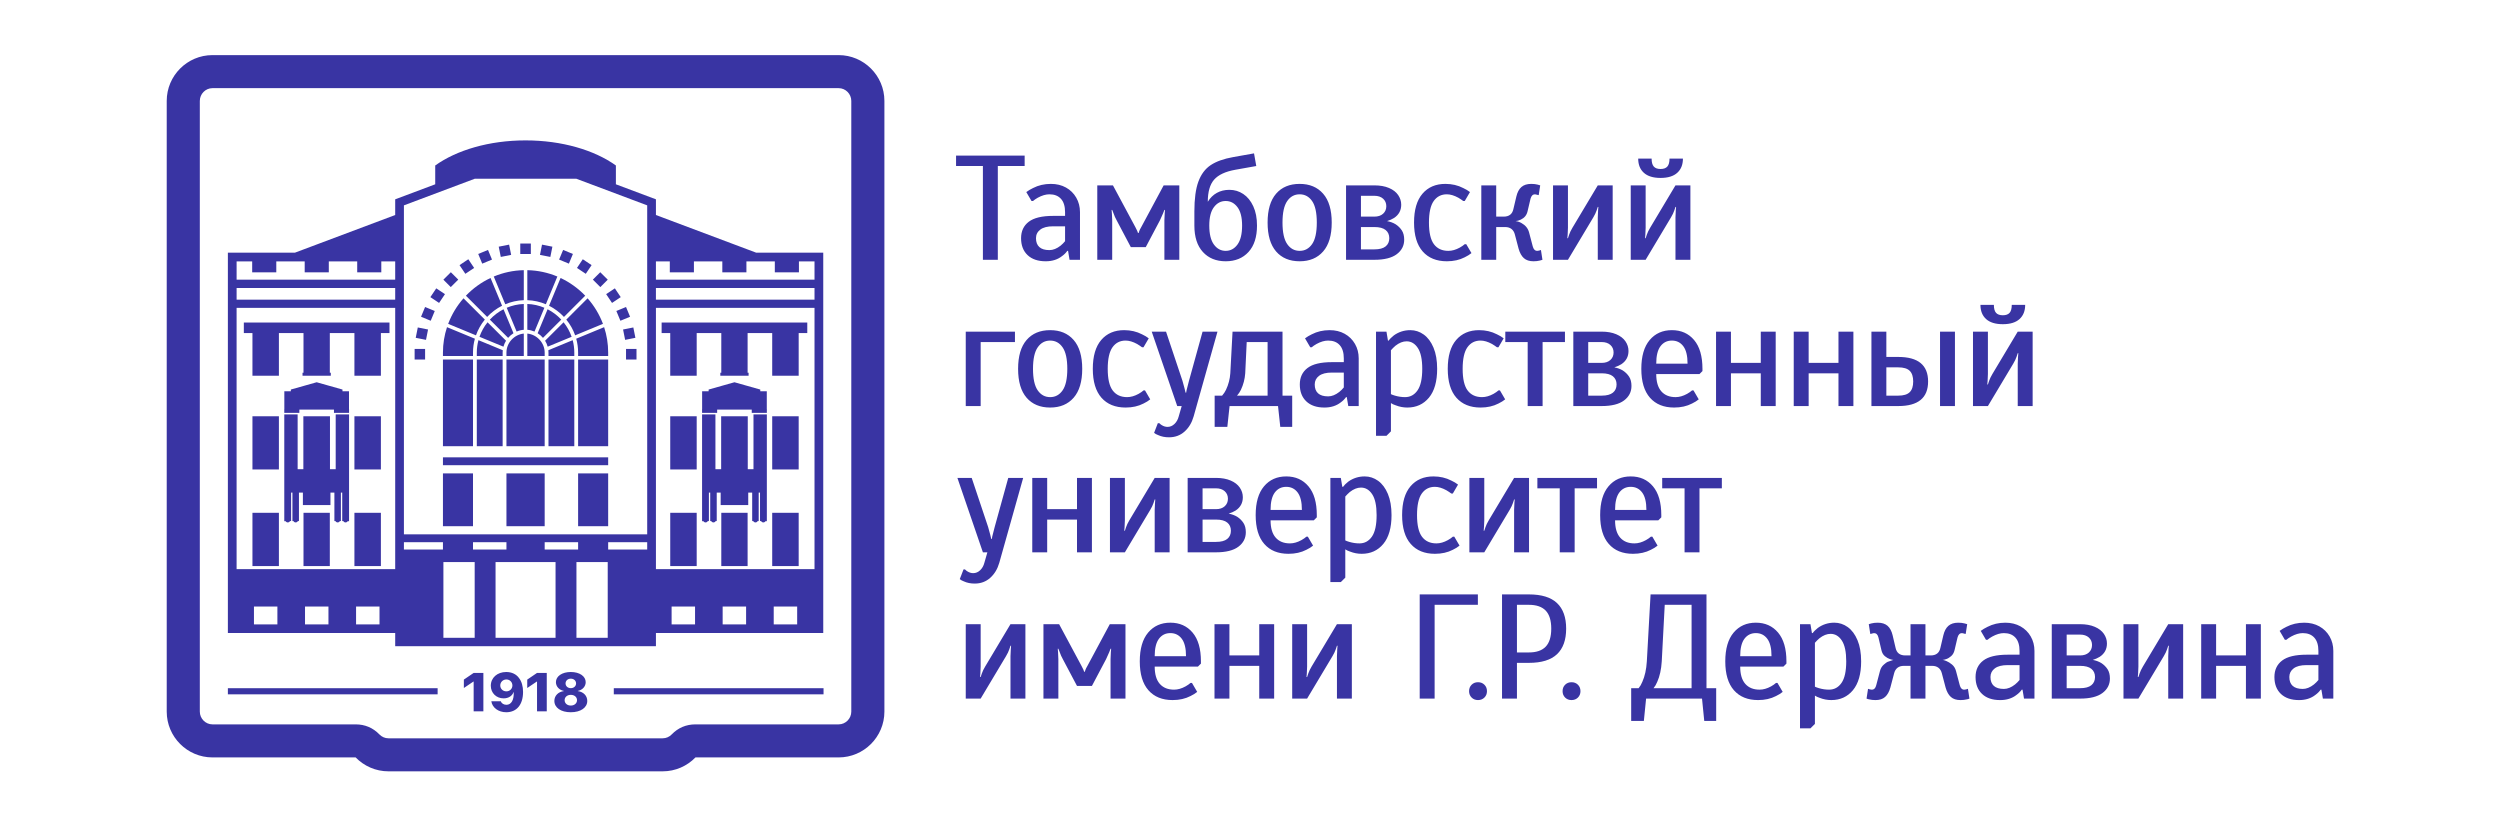 <svg width="180" height="60" viewBox="0 0 180 60" fill="none" xmlns="http://www.w3.org/2000/svg">
<path fill-rule="evenodd" clip-rule="evenodd" d="M63.677 35.581V37.627V51.237C63.677 53.053 62.197 54.534 60.383 54.534H50.074C49.474 55.152 48.637 55.536 47.712 55.536H27.968C27.044 55.536 26.206 55.152 25.607 54.534H15.297C13.483 54.534 12.004 53.053 12.004 51.237V37.627V35.581V22.921V8.958V7.265C12.004 5.449 13.483 3.968 15.297 3.968C30.336 3.968 45.252 3.968 60.383 3.968C62.197 3.968 63.677 5.449 63.677 7.265V8.958V22.921V35.581ZM61.293 51.237V7.265C61.293 6.767 60.886 6.347 60.383 6.347C45.355 6.347 30.326 6.347 15.297 6.347C14.795 6.347 14.387 6.766 14.387 7.265V51.237C14.387 51.735 14.795 52.155 15.297 52.155H25.607C26.277 52.155 26.853 52.399 27.319 52.88C27.492 53.057 27.72 53.158 27.968 53.158H47.712C47.961 53.158 48.189 53.057 48.361 52.88C48.827 52.399 49.404 52.155 50.074 52.155H60.383C60.886 52.155 61.293 51.735 61.293 51.237ZM31.336 13.269V11.915C32.874 10.812 35.216 10.108 37.84 10.108C40.464 10.108 42.806 10.812 44.344 11.915V13.269L47.227 14.351V15.481L54.441 18.191H59.274V38.846V44.91V45.578H55.002H47.227V46.528H37.84H28.454V45.578H20.679H16.407V44.91V38.846V18.191H21.239L28.454 15.481V14.351L31.336 13.269ZM37.84 12.87H34.182L29.082 14.786V18.188L29.083 18.192V20.11V20.764V22.168H29.082V38.474H32.478H35.318H35.737H37.84H39.944H40.362H43.203H46.598V22.168H46.597V20.764V20.11V18.192L46.598 18.188V14.786L41.498 12.87H37.84ZM37.84 40.468H35.68V41.494V42.08V44.991V45.274V45.924H37.84H40V45.274V44.991V42.08V41.494V40.468H37.84ZM39.217 34.085H37.84H36.464V35.901V37.884H37.84H39.217V35.901V34.085ZM43.788 34.085H41.624V35.901V37.884H43.788V35.901V34.085ZM46.598 39.567H43.788V39.38V39.04H46.598V39.567ZM41.624 39.567H40.36H39.941H39.217V39.38V39.04H39.944H40.362H41.624V39.38V39.567ZM58.645 40.977H47.227V22.168H58.645V40.977ZM52.881 23.22H53.792H53.828H55.599H55.631H57.399H57.505H58.124V23.983H57.505V24.146V24.315V24.505V24.663V25.671V25.896V26.168V26.424V26.607V26.837V27.054H55.599V26.896V26.837V26.424V26.168V25.896V25.671V24.663V24.505V24.341V24.315V24.146V23.983H53.828V24.146V24.315V24.505V24.663V25.671V25.896V26.168V26.424V26.837H53.899V27.054H52.881V23.22ZM52.881 23.22H51.97H51.933H50.162H50.131H48.362H48.257H47.637V23.983H48.257V24.146V24.315V24.505V24.663V25.671V25.896V26.168V26.424V26.607V26.837V27.054H50.162V26.896V26.837V26.424V26.168V25.896V25.671V24.663V24.505V24.341V24.315V24.146V23.983H51.933V24.146V24.315V24.505V24.663V25.671V25.896V26.168V26.424V26.837H51.863V27.054H52.881V23.22ZM50.647 37.526H50.549V36.291V36.144V35.465V34.077V33.78V29.838H51.511V32.738V33.78V33.78H51.923V33.598V33.587V33.173V32.917V32.738V32.646V32.42V31.413V31.255V31.065V30.895V29.969H52.881V36.367H51.888V35.682V35.465H51.605V35.682V36.144V36.291V36.42V37.519H51.528C51.498 37.576 51.438 37.615 51.369 37.615C51.3 37.615 51.239 37.576 51.209 37.519H51.136V37.074V36.42V35.709V35.465H51.041V35.709V36.42V37.074V37.519H50.961C50.931 37.576 50.871 37.615 50.802 37.615C50.736 37.615 50.678 37.579 50.647 37.526ZM50.162 29.969H48.257V30.895V31.065V31.255V31.413V32.42V32.646V32.917V33.173V33.587V33.803H50.162V33.587V33.173V32.917V32.646V32.42V31.413V31.255V31.065V30.895V29.969ZM52.881 27.522L51.964 27.781L51.021 28.047V28.172H50.553V29.454H50.549V29.725H51.635V29.491H52.881V27.522ZM52.881 36.921H51.933V37.847V38.017V38.206V38.365V38.462V39.372V39.598V39.869V40.125V40.539V40.755H52.881V36.921ZM50.162 36.921H48.257V37.026V37.847V38.017V38.206V38.365V39.372V39.598V39.869V40.125V40.539V40.755H50.162V40.539V40.125V39.869V39.598V39.372V38.462V38.365V38.206V38.017V37.847V36.921ZM55.115 37.526H55.213V36.291V36.144V35.465V34.077V33.78V29.838H54.251V32.738V33.78V33.78H53.839V33.598V33.587V33.173V32.917V32.738V32.646V32.42V31.413V31.255V31.065V30.895V29.969H52.881V36.367H53.873V35.682V35.465H54.157V35.682V36.144V36.291V36.42V37.519H54.234C54.264 37.576 54.324 37.615 54.393 37.615C54.462 37.615 54.522 37.576 54.552 37.519H54.626V37.074V36.42V35.709V35.465H54.721V35.709V36.42V37.074V37.519H54.8C54.83 37.576 54.891 37.615 54.959 37.615C55.026 37.615 55.084 37.579 55.115 37.526ZM55.599 29.969H57.505V30.895V31.065V31.255V31.413V32.42V32.646V32.917V33.173V33.587V33.803H55.599V33.587V33.173V32.917V32.646V32.42V31.413V31.255V31.065V30.895V29.969ZM52.881 27.522L53.797 27.781L54.74 28.047V28.172H55.209V29.454H55.213V29.725H54.126V29.491H52.881V27.522ZM52.881 36.921H53.828V37.847V38.017V38.206V38.365V38.462V39.372V39.598V39.869V40.125V40.539V40.755H52.881V36.921ZM55.599 36.921H57.505V37.026V37.847V38.017V38.206V38.365V39.372V39.598V39.869V40.125V40.539V40.755H55.599V40.539V40.125V39.869V39.598V39.372V38.462V38.365V38.206V38.017V37.847V36.921ZM57.523 18.819H58.645V19.069V19.887V20.137H47.226V19.887V19.069V18.819H48.226V19.069V19.61H49.962V19.069V18.819H52.007V19.069V19.61H53.742V19.069V18.819H55.787V19.069V19.61H57.523V19.069V18.819ZM58.645 20.737V21.07V21.578H47.226V21.07V20.737H58.645ZM52.814 43.67H52.454H52.031V43.788V44.014V44.285V44.541V44.955H52.454H52.814H53.719V44.541V44.285V44.014V43.788V43.67H52.814ZM48.776 43.67H48.356V43.788V44.014V44.285V44.541V44.955H48.776H49.138H50.043V44.541V44.285V44.014V43.788V43.67H49.138H48.776ZM56.223 43.67H55.708V43.788V44.014V44.285V44.541V44.955H56.223H56.49H57.396V44.541V44.285V44.014V43.788V43.67H56.49H56.223ZM43.756 40.468V41.42V42.08V44.976V45.263V45.924H41.504V45.263V44.976V42.08V41.42V40.468H43.756ZM37.84 32.125H39.217V31.308V30.299V25.884H37.84H36.464V30.299V31.308V32.125H37.84ZM37.967 24.018V25.631H39.217V25.386C39.217 24.683 38.657 24.084 37.967 24.018ZM40.578 23.205L39.246 24.533L39.245 24.53C39.327 24.663 39.392 24.808 39.434 24.961L41.158 24.249C41.025 23.867 40.827 23.515 40.578 23.205ZM40.773 23.01C41.047 23.346 41.265 23.729 41.411 24.144L43.413 23.317C43.157 22.637 42.78 22.015 42.307 21.478L40.773 23.01ZM39.427 22.266L38.71 23.992C38.855 24.084 38.985 24.196 39.095 24.326L40.411 23.012C40.13 22.71 39.797 22.456 39.427 22.266ZM38.485 23.873L39.196 22.159C38.815 21.997 38.401 21.901 37.967 21.886V23.744C38.149 23.758 38.323 23.803 38.485 23.873ZM39.532 22.013C39.936 22.217 40.299 22.491 40.605 22.819L42.136 21.291C41.631 20.764 41.03 20.329 40.362 20.014L39.532 22.013ZM41.624 25.631H43.788V25.386C43.788 24.748 43.686 24.133 43.497 23.556L41.488 24.387C41.577 24.705 41.624 25.041 41.624 25.386V25.631ZM40.855 25.631H41.35V25.386C41.35 25.078 41.309 24.778 41.233 24.492L39.482 25.216C39.481 25.209 39.48 25.202 39.48 25.195C39.487 25.258 39.491 25.322 39.491 25.386V25.631H40.855ZM45.828 25.886V25.125H45.074L45.074 25.886H45.828ZM45.748 24.323L45.6 23.577L44.861 23.724L45.009 24.47L45.748 24.323ZM45.365 22.806L45.074 22.104L44.377 22.391L44.669 23.094L45.365 22.806ZM44.693 21.393L44.27 20.761L43.643 21.178L44.066 21.811L44.693 21.393ZM43.758 20.137L43.219 19.6L42.686 20.132L43.224 20.67L43.758 20.137ZM42.595 19.089L41.961 18.666L41.542 19.292L42.176 19.714L42.595 19.089ZM41.249 18.286L40.545 17.995L40.256 18.69L40.96 18.982L41.249 18.286ZM39.772 17.761L39.025 17.613L38.878 18.351L39.625 18.499L39.772 17.761ZM37.967 19.452V21.612C38.438 21.628 38.888 21.731 39.301 21.906L40.13 19.91C39.461 19.63 38.731 19.468 37.967 19.452ZM41.624 32.125H43.788V31.308V30.299V25.884H41.624V30.299V31.308V32.125ZM39.491 32.125H41.35V31.308V30.299V25.884H40.855H39.491V30.299V31.308V32.125ZM37.84 18.287H38.221V17.534H37.84H37.459V18.287H37.84ZM37.84 33.493H39.217H39.491H41.35H43.788V32.927H41.35H39.491H39.217H37.84H36.464H36.19H34.33H31.892V33.493H34.33H36.19H36.464H37.84ZM31.892 34.085H34.056V35.901V37.884H31.892V35.901V34.085ZM29.082 39.567H31.892V39.38V39.04H29.082V39.567ZM34.056 39.567H35.321H35.739H36.464V39.38V39.04H35.737H35.318H34.056V39.38V39.567ZM17.035 40.977H28.454V22.168H17.035V40.977ZM22.8 23.22H21.889H21.852H20.081H20.05H18.281H18.176H17.556V23.983H18.176V24.146V24.315V24.505V24.663V25.671V25.896V26.168V26.424V26.607V26.837V27.054H20.081V26.896V26.837V26.424V26.168V25.896V25.671V24.663V24.505V24.341V24.315V24.146V23.983H21.852V24.146V24.315V24.505V24.663V25.671V25.896V26.168V26.424V26.837H21.782V27.054H22.8V23.22ZM22.8 23.22H23.711H23.747H25.518H25.55H27.318H27.424H28.043V23.983H27.424V24.146V24.315V24.505V24.663V25.671V25.896V26.168V26.424V26.607V26.837V27.054H25.518V26.896V26.837V26.424V26.168V25.896V25.671V24.663V24.505V24.341V24.315V24.146V23.983H23.747V24.146V24.315V24.505V24.663V25.671V25.896V26.168V26.424V26.837H23.818V27.054H22.8V23.22ZM25.034 37.526H25.132V36.291V36.144V35.465V34.077V33.78V29.838H24.17V32.738V33.78V33.78H23.758V33.598V33.587V33.173V32.917V32.738V32.646V32.42V31.413V31.255V31.065V30.895V29.969H22.8V36.367H23.792V35.682V35.465H24.076V35.682V36.144V36.291V36.42V37.519H24.153C24.183 37.576 24.243 37.615 24.312 37.615C24.381 37.615 24.441 37.576 24.471 37.519H24.545V37.074V36.42V35.709V35.465H24.64V35.709H24.64V36.42V37.074V37.519H24.719C24.75 37.576 24.81 37.615 24.879 37.615C24.945 37.615 25.003 37.579 25.034 37.526ZM25.518 29.969H27.424V30.895V31.065V31.255V31.413V32.42V32.646V32.917V33.173V33.587V33.803H25.518V33.587V33.173V32.917V32.646V32.42V31.413V31.255V31.065V30.895V29.969ZM22.8 27.522L23.716 27.781L24.659 28.047V28.172H25.128V29.454H25.132V29.725H24.045V29.491H22.8V27.522ZM22.8 36.921H23.747V37.847V38.017V38.206V38.365V38.462V39.372V39.598V39.869V40.125V40.539V40.755H22.8V36.921ZM25.518 36.921H27.424V37.026V37.847V38.017V38.206V38.365V39.372V39.598V39.869V40.125V40.539V40.755H25.518V40.539V40.125V39.869V39.598V39.372V38.462V38.365V38.206V38.017V37.847V36.921ZM20.566 37.526H20.468V36.291V36.144V35.465V34.077V33.78V29.838H21.43V32.738V33.78V33.78H21.842V33.598V33.587V33.173V32.917V32.738V32.646V32.42V31.413V31.255V31.065V30.895V29.969H22.8V36.367H21.808V35.682V35.465H21.524V35.682V36.144V36.291V36.42V37.519H21.447C21.417 37.576 21.357 37.615 21.288 37.615C21.219 37.615 21.159 37.576 21.129 37.519H21.055V37.074V36.42V35.709V35.465H20.96V35.709V36.42V37.074V37.519H20.88C20.85 37.576 20.79 37.615 20.721 37.615C20.655 37.615 20.597 37.579 20.566 37.526ZM20.081 29.969H18.176V30.895V31.065V31.255V31.413V32.42V32.646V32.917V33.173V33.587V33.803H20.081V33.587V33.173V32.917V32.646V32.42V31.413V31.255V31.065V30.895V29.969ZM22.8 27.522L21.883 27.781L20.94 28.047V28.172H20.472V29.454H20.468V29.725H21.554V29.491H22.8V27.522ZM22.8 36.921H21.852V37.847V38.017V38.206V38.365V38.462V39.372V39.598V39.869V40.125V40.539V40.755H22.8V36.921ZM20.081 36.921H18.176V37.026V37.847V38.017V38.206V38.365V39.372V39.598V39.869V40.125V40.539V40.755H20.081V40.539V40.125V39.869V39.598V39.372V38.462V38.365V38.206V38.017V37.847V36.921ZM18.157 18.819H17.036V19.069V19.887V20.137H28.454V19.887V19.069V18.819H27.454V19.069V19.61H25.719V19.069V18.819H23.674V19.069V19.61H21.938V19.069V18.819H19.893V19.069V19.61H18.157V19.069V18.819ZM17.036 20.737V21.07V21.578H28.454V21.07V20.737H17.036ZM22.866 43.67H23.227H23.649V43.788V44.014V44.285V44.541V44.955H23.227H22.866H21.961V44.541V44.285V44.014V43.788V43.67H22.866ZM26.904 43.67H27.325V43.788V44.014V44.285V44.541V44.955H26.904H26.543H25.637V44.541V44.285V44.014V43.788V43.67H26.543H26.904ZM19.457 43.67H19.972V43.788V44.014V44.285V44.541V44.955H19.457H19.19H18.285V44.541V44.285V44.014V43.788V43.67H19.19H19.457ZM31.925 40.468V41.42V42.08V44.976V45.263V45.924H34.177V45.263V44.976V42.08V41.42V40.468H31.925ZM37.713 24.018V25.631H36.464V25.386C36.464 24.683 37.023 24.084 37.713 24.018ZM35.103 23.205L36.434 24.533L36.436 24.53C36.353 24.663 36.289 24.808 36.247 24.961L34.523 24.249C34.656 23.867 34.854 23.515 35.103 23.205ZM34.908 23.01C34.634 23.346 34.416 23.729 34.269 24.144L32.268 23.317C32.523 22.637 32.901 22.015 33.373 21.478L34.908 23.01ZM36.254 22.266L36.97 23.992C36.826 24.084 36.696 24.196 36.585 24.326L35.269 23.012C35.55 22.71 35.883 22.456 36.254 22.266ZM37.196 23.873L36.484 22.159C36.865 21.997 37.28 21.901 37.713 21.886V23.744C37.532 23.758 37.357 23.803 37.196 23.873ZM36.149 22.013C35.745 22.217 35.381 22.491 35.075 22.819L33.545 21.291C34.05 20.764 34.651 20.329 35.319 20.014L36.149 22.013ZM34.056 25.631H31.892V25.386C31.892 24.748 31.995 24.133 32.184 23.556L34.192 24.387C34.103 24.705 34.056 25.041 34.056 25.386V25.631ZM34.825 25.631H34.33V25.386C34.33 25.078 34.371 24.778 34.448 24.492L36.199 25.216C36.199 25.209 36.2 25.202 36.201 25.195C36.193 25.258 36.19 25.322 36.19 25.386V25.631H34.825ZM29.853 25.886V25.125H30.607L30.607 25.886H29.853ZM29.932 24.323L30.081 23.577L30.82 23.724L30.672 24.47L29.932 24.323ZM30.315 22.806L30.607 22.104L31.303 22.391L31.012 23.094L30.315 22.806ZM30.987 21.393L31.411 20.761L32.038 21.178L31.614 21.811L30.987 21.393ZM31.923 20.137L32.462 19.6L32.995 20.132L32.456 20.67L31.923 20.137ZM33.086 19.089L33.719 18.666L34.138 19.292L33.505 19.714L33.086 19.089ZM34.432 18.286L35.136 17.995L35.424 18.69L34.72 18.982L34.432 18.286ZM35.908 17.761L36.656 17.613L36.803 18.351L36.056 18.499L35.908 17.761ZM37.713 19.452V21.612C37.242 21.628 36.793 21.731 36.379 21.906L35.551 19.91C36.22 19.63 36.949 19.468 37.713 19.452ZM34.056 32.125H31.892V31.308V30.299V25.884H34.056V30.299V31.308V32.125ZM36.19 32.125H34.33V31.308V30.299V25.884H34.825H36.19V30.299V31.308V32.125ZM16.407 49.991V49.552H31.509V49.991H16.407ZM34.103 51.214H34.803V48.452H34.101L33.398 48.931V49.536L34.09 49.069H34.103V51.214ZM36.45 51.282C37.206 51.282 37.66 50.728 37.66 49.82C37.66 49.417 37.562 49.073 37.376 48.828C37.171 48.537 36.841 48.384 36.45 48.384C35.808 48.384 35.338 48.793 35.338 49.373C35.338 49.897 35.737 50.282 36.257 50.282C36.627 50.282 36.884 50.098 36.975 49.83H36.977H36.981H36.987C37.018 50.41 36.801 50.745 36.462 50.745C36.268 50.745 36.107 50.643 36.061 50.492H35.375C35.445 50.955 35.888 51.282 36.45 51.282ZM36.458 49.777C36.21 49.777 36.019 49.594 36.019 49.352C36.019 49.111 36.214 48.921 36.46 48.921C36.703 48.921 36.893 49.111 36.893 49.353C36.893 49.594 36.703 49.777 36.458 49.777ZM38.666 51.214H39.367V48.452H38.664L37.961 48.931V49.536L38.653 49.069H38.666V51.214ZM41.097 51.282C41.805 51.282 42.283 50.953 42.283 50.467C42.283 50.092 42.007 49.813 41.604 49.759V49.746C41.937 49.679 42.17 49.425 42.17 49.117C42.17 48.692 41.733 48.384 41.097 48.384C40.465 48.384 40.026 48.692 40.026 49.114C40.026 49.427 40.26 49.679 40.595 49.746V49.759C40.194 49.811 39.914 50.09 39.914 50.465C39.914 50.953 40.382 51.282 41.097 51.282ZM41.097 50.8C40.835 50.8 40.653 50.634 40.653 50.413C40.653 50.193 40.835 50.029 41.097 50.029C41.362 50.029 41.545 50.193 41.545 50.413C41.545 50.634 41.362 50.8 41.097 50.8ZM41.097 49.547C40.879 49.547 40.72 49.4 40.72 49.207C40.72 49.011 40.879 48.864 41.097 48.864C41.318 48.864 41.477 49.011 41.477 49.207C41.477 49.4 41.318 49.547 41.097 49.547ZM44.193 49.991V49.552H59.295V49.991H44.193Z" fill="#3934A3"/>
<path d="M70.769 18.705V11.954H68.836V11.204H73.775V11.954H71.843V18.705H70.769ZM75.289 18.812C74.731 18.812 74.296 18.664 73.985 18.367C73.673 18.071 73.517 17.665 73.517 17.151C73.517 16.644 73.702 16.249 74.07 15.967C74.439 15.685 75.024 15.544 75.826 15.544H76.685V15.276C76.685 14.854 76.587 14.534 76.39 14.317C76.193 14.099 75.916 13.99 75.558 13.99C75.3 13.99 75.021 14.072 74.72 14.236C74.57 14.322 74.455 14.401 74.377 14.472H74.269L73.893 13.829C74.037 13.722 74.198 13.626 74.377 13.54C74.763 13.34 75.192 13.24 75.665 13.24C76.073 13.24 76.434 13.327 76.749 13.502C77.064 13.677 77.311 13.92 77.49 14.231C77.669 14.542 77.759 14.89 77.759 15.276V18.705H77.007L76.9 18.062H76.846C76.746 18.205 76.621 18.33 76.47 18.437C76.155 18.687 75.762 18.812 75.289 18.812ZM75.558 18.008C75.823 18.008 76.091 17.901 76.363 17.687C76.485 17.587 76.592 17.48 76.685 17.365V16.294H75.826C75.418 16.294 75.11 16.372 74.903 16.529C74.695 16.687 74.591 16.894 74.591 17.151C74.591 17.43 74.672 17.642 74.833 17.789C74.994 17.935 75.236 18.008 75.558 18.008ZM79.004 13.347H80.132L81.743 16.347C81.821 16.49 81.868 16.583 81.882 16.626C81.911 16.704 81.929 16.755 81.936 16.776H81.979C81.986 16.755 82.004 16.704 82.032 16.626C82.047 16.576 82.093 16.483 82.172 16.347L83.783 13.347H84.91V18.705H83.836V15.865C83.836 15.751 83.844 15.586 83.858 15.372L83.879 15.115H83.836L83.74 15.361L83.654 15.554C83.597 15.697 83.55 15.801 83.514 15.865L82.494 17.794H81.42L80.4 15.865C80.307 15.701 80.232 15.533 80.175 15.361L80.078 15.115H80.035L80.057 15.372C80.071 15.586 80.078 15.751 80.078 15.865V18.705H79.004V13.347ZM88.249 18.812C87.562 18.812 87.015 18.589 86.607 18.142C86.199 17.696 85.995 17.062 85.995 16.24V15.222C85.995 14.315 86.091 13.599 86.284 13.074C86.478 12.549 86.773 12.154 87.17 11.889C87.568 11.625 88.106 11.432 88.786 11.311L90.29 11.043L90.451 11.954L88.947 12.222C88.231 12.35 87.722 12.588 87.417 12.934C87.113 13.281 86.961 13.811 86.961 14.526C87.133 14.247 87.349 14.034 87.611 13.888C87.872 13.742 88.174 13.668 88.518 13.668C88.883 13.668 89.216 13.768 89.516 13.968C89.817 14.168 90.057 14.463 90.236 14.852C90.415 15.242 90.504 15.704 90.504 16.24C90.504 17.062 90.3 17.696 89.892 18.142C89.484 18.589 88.937 18.812 88.249 18.812ZM88.249 18.062C88.593 18.062 88.876 17.91 89.098 17.606C89.32 17.303 89.431 16.847 89.431 16.24C89.431 15.654 89.32 15.213 89.098 14.917C88.876 14.62 88.593 14.472 88.249 14.472C87.906 14.472 87.623 14.62 87.401 14.917C87.179 15.213 87.068 15.654 87.068 16.24C87.068 16.847 87.179 17.303 87.401 17.606C87.623 17.91 87.906 18.062 88.249 18.062ZM93.575 18.812C92.852 18.812 92.287 18.576 91.879 18.105C91.471 17.633 91.267 16.94 91.267 16.026C91.267 15.111 91.471 14.418 91.879 13.947C92.287 13.476 92.852 13.24 93.575 13.24C94.291 13.24 94.855 13.476 95.266 13.947C95.678 14.418 95.884 15.111 95.884 16.026C95.884 16.94 95.678 17.633 95.266 18.105C94.855 18.576 94.291 18.812 93.575 18.812ZM93.575 18.062C93.948 18.062 94.246 17.899 94.472 17.574C94.697 17.249 94.81 16.733 94.81 16.026C94.81 15.319 94.697 14.802 94.472 14.477C94.246 14.152 93.948 13.99 93.575 13.99C93.203 13.99 92.904 14.152 92.679 14.477C92.453 14.802 92.34 15.319 92.34 16.026C92.34 16.733 92.453 17.249 92.679 17.574C92.904 17.899 93.203 18.062 93.575 18.062ZM96.915 13.347H98.955C99.363 13.347 99.714 13.409 100.007 13.534C100.301 13.659 100.521 13.829 100.667 14.043C100.814 14.258 100.888 14.49 100.888 14.74C100.888 15.147 100.716 15.465 100.372 15.694C100.222 15.787 100.054 15.861 99.867 15.919C100.097 15.962 100.301 16.037 100.479 16.144C100.666 16.265 100.816 16.413 100.931 16.588C101.045 16.763 101.102 16.987 101.102 17.258C101.102 17.687 100.923 18.035 100.565 18.303C100.207 18.571 99.671 18.705 98.955 18.705H96.915V13.347ZM98.955 15.597C99.22 15.597 99.429 15.528 99.583 15.388C99.737 15.249 99.814 15.069 99.814 14.847C99.814 14.626 99.737 14.445 99.583 14.306C99.429 14.167 99.22 14.097 98.955 14.097H97.988V15.597H98.955ZM98.955 17.955C99.32 17.955 99.59 17.883 99.766 17.74C99.941 17.598 100.029 17.401 100.029 17.151C100.029 16.901 99.941 16.704 99.766 16.562C99.59 16.419 99.32 16.347 98.955 16.347H97.988V17.955H98.955ZM104.173 18.812C103.429 18.812 102.849 18.576 102.434 18.105C102.019 17.633 101.811 16.94 101.811 16.026C101.811 15.111 102.013 14.418 102.418 13.947C102.822 13.476 103.371 13.24 104.066 13.24C104.538 13.24 104.968 13.34 105.354 13.54C105.54 13.626 105.702 13.722 105.838 13.829L105.462 14.472H105.354C105.261 14.401 105.143 14.322 105 14.236C104.699 14.072 104.424 13.99 104.173 13.99C103.772 13.99 103.457 14.151 103.228 14.472C102.999 14.793 102.885 15.312 102.885 16.026C102.885 16.747 103.005 17.267 103.244 17.585C103.484 17.903 103.83 18.062 104.281 18.062C104.545 18.062 104.821 17.983 105.107 17.826C105.258 17.74 105.376 17.658 105.462 17.58H105.569L105.945 18.223C105.816 18.33 105.655 18.43 105.462 18.523C105.09 18.716 104.66 18.812 104.173 18.812ZM110.412 18.812C110.118 18.812 109.887 18.737 109.719 18.587C109.551 18.437 109.424 18.208 109.338 17.901L109.07 16.883C109.027 16.712 108.946 16.579 108.828 16.487C108.71 16.394 108.558 16.347 108.372 16.347H107.727V18.705H106.654V13.347H107.727V15.597H108.264C108.651 15.597 108.883 15.419 108.962 15.061L109.177 14.151C109.249 13.843 109.37 13.615 109.542 13.465C109.714 13.315 109.95 13.24 110.251 13.24C110.43 13.24 110.584 13.258 110.712 13.293L110.895 13.347L110.788 14.043H110.734C110.734 14.043 110.712 14.036 110.67 14.022C110.584 14.001 110.533 13.99 110.519 13.99C110.362 13.99 110.254 14.097 110.197 14.311L109.982 15.222C109.918 15.494 109.757 15.69 109.499 15.812C109.363 15.876 109.238 15.912 109.123 15.919C109.281 15.94 109.42 15.987 109.542 16.058C109.828 16.215 110.011 16.437 110.09 16.722L110.358 17.74C110.415 17.955 110.523 18.062 110.68 18.062C110.709 18.062 110.759 18.055 110.831 18.04L110.895 18.008H110.949L111.056 18.705C110.984 18.733 110.924 18.751 110.873 18.759C110.73 18.794 110.576 18.812 110.412 18.812ZM111.818 13.347H112.892V16.401C112.892 16.515 112.885 16.68 112.871 16.894L112.849 17.151H112.892L112.978 16.894C113.028 16.744 113.107 16.579 113.214 16.401L115.04 13.347H116.113V18.705H115.04V15.651C115.04 15.537 115.047 15.372 115.061 15.158L115.083 14.901H115.04L114.954 15.158C114.904 15.308 114.825 15.472 114.718 15.651L112.892 18.705H111.818V13.347ZM117.413 13.347H118.486V16.401C118.486 16.515 118.479 16.68 118.465 16.894L118.443 17.151H118.486L118.572 16.894C118.623 16.744 118.701 16.579 118.809 16.401L120.634 13.347H121.708V18.705H120.634V15.651C120.634 15.537 120.641 15.372 120.655 15.158L120.677 14.901H120.634L120.548 15.158C120.498 15.308 120.419 15.472 120.312 15.651L118.486 18.705H117.413V13.347ZM119.56 12.811C119.03 12.811 118.63 12.688 118.358 12.441C118.086 12.195 117.95 11.854 117.95 11.418H118.916C118.916 11.682 118.968 11.873 119.072 11.991C119.175 12.109 119.338 12.168 119.56 12.168C119.782 12.168 119.945 12.109 120.049 11.991C120.153 11.873 120.205 11.682 120.205 11.418H121.171C121.171 11.854 121.035 12.195 120.763 12.441C120.491 12.688 120.09 12.811 119.56 12.811ZM69.534 29.236V23.878H73.077V24.628H70.608V29.236H69.534ZM75.611 29.343C74.888 29.343 74.323 29.107 73.915 28.636C73.507 28.164 73.303 27.471 73.303 26.557C73.303 25.642 73.507 24.95 73.915 24.478C74.323 24.007 74.888 23.771 75.611 23.771C76.327 23.771 76.891 24.007 77.302 24.478C77.714 24.95 77.92 25.642 77.92 26.557C77.92 27.471 77.714 28.164 77.302 28.636C76.891 29.107 76.327 29.343 75.611 29.343ZM75.611 28.593C75.984 28.593 76.282 28.43 76.508 28.105C76.733 27.78 76.846 27.264 76.846 26.557C76.846 25.85 76.733 25.334 76.508 25.009C76.282 24.683 75.984 24.521 75.611 24.521C75.239 24.521 74.94 24.683 74.715 25.009C74.489 25.334 74.376 25.85 74.376 26.557C74.376 27.264 74.489 27.78 74.715 28.105C74.94 28.43 75.239 28.593 75.611 28.593ZM81.044 29.343C80.3 29.343 79.72 29.107 79.305 28.636C78.89 28.164 78.682 27.471 78.682 26.557C78.682 25.642 78.885 24.95 79.289 24.478C79.693 24.007 80.243 23.771 80.937 23.771C81.41 23.771 81.839 23.871 82.226 24.071C82.412 24.157 82.573 24.253 82.709 24.36L82.333 25.003H82.226C82.133 24.932 82.014 24.853 81.871 24.767C81.571 24.603 81.295 24.521 81.044 24.521C80.644 24.521 80.329 24.682 80.1 25.003C79.871 25.325 79.756 25.843 79.756 26.557C79.756 27.279 79.876 27.798 80.116 28.116C80.356 28.434 80.701 28.593 81.152 28.593C81.417 28.593 81.692 28.515 81.979 28.357C82.129 28.271 82.247 28.189 82.333 28.111H82.441L82.816 28.754C82.687 28.861 82.526 28.961 82.333 29.054C81.961 29.247 81.531 29.343 81.044 29.343ZM84.169 31.486C83.876 31.486 83.614 31.433 83.385 31.326C83.264 31.283 83.167 31.229 83.095 31.165L83.364 30.468H83.471C83.543 30.54 83.6 30.586 83.643 30.608C83.779 30.693 83.919 30.736 84.062 30.736C84.248 30.736 84.414 30.666 84.561 30.527C84.708 30.388 84.81 30.207 84.867 29.986L85.082 29.236H84.76L82.924 23.878H83.954L85.136 27.414C85.171 27.521 85.222 27.704 85.286 27.961C85.307 28.025 85.332 28.129 85.361 28.271H85.404C85.418 28.157 85.44 28.054 85.468 27.961L85.608 27.414L86.585 23.878H87.659L85.941 29.986C85.812 30.436 85.594 30.799 85.286 31.074C84.978 31.349 84.606 31.486 84.169 31.486ZM87.455 28.486H87.992C88.106 28.357 88.199 28.218 88.271 28.068C88.45 27.689 88.554 27.293 88.582 26.878L88.743 23.878H92.341V28.486H93.038V30.736H92.18L92.018 29.236H88.529L88.368 30.736H87.455V28.486ZM91.267 28.486V24.628H89.763L89.656 26.878C89.627 27.293 89.524 27.689 89.345 28.068C89.273 28.218 89.18 28.357 89.066 28.486H91.267ZM95.358 29.343C94.799 29.343 94.365 29.195 94.053 28.898C93.742 28.602 93.586 28.197 93.586 27.682C93.586 27.175 93.77 26.78 94.139 26.498C94.508 26.216 95.093 26.075 95.895 26.075H96.754V25.807C96.754 25.385 96.655 25.066 96.458 24.848C96.261 24.63 95.984 24.521 95.626 24.521C95.368 24.521 95.089 24.603 94.789 24.767C94.638 24.853 94.524 24.932 94.445 25.003H94.338L93.962 24.36C94.105 24.253 94.266 24.157 94.445 24.071C94.832 23.871 95.261 23.771 95.734 23.771C96.142 23.771 96.503 23.858 96.818 24.033C97.133 24.209 97.38 24.451 97.559 24.762C97.738 25.073 97.827 25.421 97.827 25.807V29.236H97.076L96.968 28.593H96.915C96.814 28.736 96.689 28.861 96.539 28.968C96.224 29.218 95.83 29.343 95.358 29.343ZM95.626 28.539C95.891 28.539 96.159 28.432 96.431 28.218C96.553 28.118 96.661 28.011 96.754 27.896V26.825H95.895C95.487 26.825 95.179 26.903 94.971 27.061C94.764 27.218 94.66 27.425 94.66 27.682C94.66 27.961 94.74 28.173 94.901 28.32C95.062 28.466 95.304 28.539 95.626 28.539ZM99.073 23.878H99.825L99.932 24.521H99.986C100.064 24.407 100.19 24.282 100.361 24.146C100.712 23.896 101.106 23.771 101.543 23.771C101.893 23.771 102.215 23.876 102.509 24.087C102.802 24.298 103.037 24.612 103.212 25.03C103.388 25.448 103.475 25.957 103.475 26.557C103.475 27.464 103.279 28.155 102.885 28.631C102.491 29.105 101.972 29.343 101.328 29.343C101.041 29.343 100.762 29.29 100.49 29.182C100.354 29.14 100.24 29.086 100.147 29.022V31.058L99.825 31.379H99.073V23.878ZM101.167 28.593C101.539 28.593 101.838 28.43 102.063 28.105C102.289 27.78 102.402 27.264 102.402 26.557C102.402 25.878 102.296 25.378 102.085 25.057C101.874 24.735 101.603 24.575 101.274 24.575C101.009 24.575 100.741 24.682 100.469 24.896C100.354 24.996 100.247 25.103 100.147 25.218V28.379C100.218 28.414 100.315 28.45 100.437 28.486C100.68 28.557 100.923 28.593 101.167 28.593ZM106.6 29.343C105.855 29.343 105.276 29.107 104.86 28.636C104.445 28.164 104.238 27.471 104.238 26.557C104.238 25.642 104.44 24.95 104.844 24.478C105.249 24.007 105.798 23.771 106.493 23.771C106.965 23.771 107.394 23.871 107.781 24.071C107.967 24.157 108.128 24.253 108.264 24.36L107.888 25.003H107.781C107.688 24.932 107.57 24.853 107.427 24.767C107.126 24.603 106.85 24.521 106.6 24.521C106.199 24.521 105.884 24.682 105.655 25.003C105.426 25.325 105.311 25.843 105.311 26.557C105.311 27.279 105.431 27.798 105.671 28.116C105.911 28.434 106.256 28.593 106.707 28.593C106.972 28.593 107.248 28.515 107.534 28.357C107.684 28.271 107.802 28.189 107.888 28.111H107.996L108.372 28.754C108.243 28.861 108.082 28.961 107.888 29.054C107.516 29.247 107.087 29.343 106.6 29.343ZM109.993 29.236V24.628H108.382V23.878H112.677V24.628H111.067V29.236H109.993ZM113.279 23.878H115.319C115.727 23.878 116.078 23.941 116.371 24.066C116.665 24.191 116.885 24.36 117.032 24.575C117.178 24.789 117.252 25.021 117.252 25.271C117.252 25.678 117.08 25.996 116.736 26.225C116.586 26.318 116.418 26.393 116.232 26.45C116.461 26.493 116.665 26.568 116.844 26.675C117.03 26.796 117.18 26.945 117.295 27.12C117.409 27.295 117.466 27.518 117.466 27.789C117.466 28.218 117.287 28.566 116.929 28.834C116.572 29.102 116.035 29.236 115.319 29.236H113.279V23.878ZM115.319 26.128C115.584 26.128 115.793 26.059 115.947 25.919C116.101 25.78 116.178 25.6 116.178 25.378C116.178 25.157 116.101 24.976 115.947 24.837C115.793 24.698 115.584 24.628 115.319 24.628H114.352V26.128H115.319ZM115.319 28.486C115.684 28.486 115.954 28.414 116.13 28.271C116.305 28.129 116.393 27.932 116.393 27.682C116.393 27.432 116.305 27.236 116.13 27.093C115.954 26.95 115.684 26.878 115.319 26.878H114.352V28.486H115.319ZM120.537 29.343C119.793 29.343 119.213 29.107 118.798 28.636C118.383 28.164 118.175 27.471 118.175 26.557C118.175 25.65 118.376 24.959 118.776 24.483C119.177 24.008 119.711 23.771 120.376 23.771C121.042 23.771 121.575 24.008 121.976 24.483C122.377 24.959 122.577 25.65 122.577 26.557V26.718L122.363 26.932H119.249C119.249 27.482 119.371 27.896 119.614 28.175C119.857 28.454 120.201 28.593 120.645 28.593C120.91 28.593 121.185 28.515 121.472 28.357C121.622 28.271 121.74 28.189 121.826 28.111H121.933L122.309 28.754C122.18 28.861 122.019 28.961 121.826 29.054C121.454 29.247 121.024 29.343 120.537 29.343ZM121.504 26.182C121.504 25.618 121.402 25.2 121.198 24.928C120.994 24.657 120.72 24.521 120.376 24.521C120.033 24.521 119.759 24.657 119.555 24.928C119.351 25.2 119.249 25.618 119.249 26.182H121.504ZM123.555 29.236V23.878H124.628V26.128H126.776V23.878H127.85V29.236H126.776V26.878H124.628V29.236H123.555ZM129.149 29.236V23.878H130.223V26.128H132.37V23.878H133.444V29.236H132.37V26.878H130.223V29.236H129.149ZM134.743 23.878H135.817V25.7H136.676C138.108 25.7 138.823 26.289 138.823 27.468C138.823 28.647 138.108 29.236 136.676 29.236H134.743V23.878ZM139.682 29.236V23.878H140.756V29.236H139.682ZM136.676 28.486C137.055 28.486 137.329 28.404 137.497 28.239C137.665 28.075 137.75 27.818 137.75 27.468C137.75 27.118 137.665 26.861 137.497 26.696C137.329 26.532 137.055 26.45 136.676 26.45H135.817V28.486H136.676ZM142.055 23.878H143.129V26.932C143.129 27.046 143.122 27.211 143.108 27.425L143.086 27.682H143.129L143.215 27.425C143.265 27.275 143.344 27.111 143.451 26.932L145.277 23.878H146.35V29.236H145.277V26.182C145.277 26.068 145.284 25.903 145.298 25.689L145.32 25.432H145.277L145.191 25.689C145.141 25.839 145.062 26.003 144.955 26.182L143.129 29.236H142.055V23.878ZM144.203 23.342C143.673 23.342 143.272 23.219 143 22.973C142.728 22.726 142.592 22.385 142.592 21.949H143.559C143.559 22.213 143.61 22.405 143.714 22.523C143.818 22.64 143.981 22.699 144.203 22.699C144.425 22.699 144.588 22.64 144.691 22.523C144.795 22.405 144.847 22.213 144.847 21.949H145.813C145.813 22.385 145.677 22.726 145.405 22.973C145.133 23.219 144.733 23.342 144.203 23.342ZM70.178 42.017C69.885 42.017 69.623 41.964 69.394 41.857C69.273 41.814 69.176 41.76 69.104 41.696L69.373 40.999H69.48C69.552 41.071 69.609 41.117 69.652 41.139C69.788 41.224 69.928 41.267 70.071 41.267C70.257 41.267 70.423 41.198 70.57 41.058C70.717 40.919 70.819 40.739 70.876 40.517L71.091 39.767H70.769L68.933 34.409H69.963L71.145 37.945C71.18 38.053 71.231 38.235 71.295 38.492C71.316 38.556 71.341 38.66 71.37 38.803H71.413C71.427 38.688 71.449 38.585 71.477 38.492L71.617 37.945L72.594 34.409H73.668L71.95 40.517C71.821 40.967 71.603 41.33 71.295 41.605C70.987 41.88 70.615 42.017 70.178 42.017ZM74.323 39.767V34.409H75.397V36.659H77.544V34.409H78.618V39.767H77.544V37.41H75.397V39.767H74.323ZM79.917 34.409H80.991V37.463C80.991 37.578 80.984 37.742 80.969 37.956L80.948 38.213H80.991L81.077 37.956C81.127 37.806 81.206 37.642 81.313 37.463L83.138 34.409H84.212V39.767H83.138V36.713C83.138 36.599 83.145 36.434 83.16 36.22L83.181 35.963H83.138L83.052 36.22C83.002 36.37 82.924 36.534 82.816 36.713L80.991 39.767H79.917V34.409ZM85.511 34.409H87.552C87.96 34.409 88.31 34.472 88.604 34.597C88.897 34.722 89.117 34.891 89.264 35.106C89.411 35.32 89.484 35.552 89.484 35.802C89.484 36.209 89.312 36.527 88.969 36.756C88.819 36.849 88.65 36.924 88.464 36.981C88.693 37.024 88.897 37.099 89.076 37.206C89.262 37.327 89.413 37.476 89.527 37.651C89.642 37.826 89.699 38.049 89.699 38.32C89.699 38.749 89.52 39.097 89.162 39.365C88.804 39.633 88.267 39.767 87.552 39.767H85.511V34.409ZM87.552 36.659C87.816 36.659 88.026 36.59 88.18 36.45C88.334 36.311 88.411 36.131 88.411 35.909C88.411 35.688 88.334 35.508 88.18 35.368C88.026 35.229 87.816 35.159 87.552 35.159H86.585V36.659H87.552ZM87.552 39.017C87.917 39.017 88.187 38.946 88.362 38.803C88.538 38.66 88.625 38.463 88.625 38.213C88.625 37.963 88.538 37.767 88.362 37.624C88.187 37.481 87.917 37.41 87.552 37.41H86.585V39.017H87.552ZM92.77 39.874C92.025 39.874 91.446 39.639 91.031 39.167C90.615 38.696 90.408 38.002 90.408 37.088C90.408 36.181 90.608 35.49 91.009 35.015C91.41 34.539 91.943 34.302 92.609 34.302C93.275 34.302 93.808 34.539 94.209 35.015C94.61 35.49 94.81 36.181 94.81 37.088V37.249L94.595 37.463H91.481C91.481 38.013 91.603 38.428 91.847 38.706C92.09 38.985 92.433 39.124 92.877 39.124C93.142 39.124 93.418 39.046 93.704 38.888C93.855 38.803 93.972 38.721 94.058 38.642H94.166L94.542 39.285C94.413 39.392 94.252 39.492 94.058 39.585C93.686 39.778 93.257 39.874 92.77 39.874ZM93.736 36.713C93.736 36.149 93.634 35.731 93.43 35.459C93.226 35.188 92.953 35.052 92.609 35.052C92.265 35.052 91.992 35.188 91.787 35.459C91.584 35.731 91.481 36.149 91.481 36.713H93.736ZM95.787 34.409H96.539L96.646 35.052H96.7C96.779 34.938 96.904 34.813 97.076 34.677C97.427 34.427 97.82 34.302 98.257 34.302C98.608 34.302 98.93 34.407 99.223 34.618C99.517 34.829 99.751 35.143 99.927 35.561C100.102 35.979 100.19 36.488 100.19 37.088C100.19 37.995 99.993 38.687 99.599 39.162C99.205 39.637 98.686 39.874 98.042 39.874C97.756 39.874 97.477 39.821 97.204 39.714C97.069 39.671 96.954 39.617 96.861 39.553V41.589L96.539 41.91H95.787V34.409ZM97.881 39.124C98.253 39.124 98.552 38.962 98.778 38.637C99.003 38.312 99.116 37.795 99.116 37.088C99.116 36.41 99.01 35.909 98.799 35.588C98.588 35.266 98.318 35.106 97.989 35.106C97.724 35.106 97.455 35.213 97.183 35.427C97.069 35.527 96.961 35.634 96.861 35.749V38.91C96.933 38.946 97.029 38.981 97.151 39.017C97.394 39.088 97.638 39.124 97.881 39.124ZM103.314 39.874C102.57 39.874 101.99 39.639 101.575 39.167C101.159 38.696 100.952 38.002 100.952 37.088C100.952 36.174 101.154 35.481 101.559 35.009C101.963 34.538 102.512 34.302 103.207 34.302C103.679 34.302 104.109 34.402 104.495 34.602C104.681 34.688 104.843 34.784 104.978 34.891L104.603 35.534H104.495C104.402 35.463 104.284 35.384 104.141 35.299C103.84 35.134 103.565 35.052 103.314 35.052C102.913 35.052 102.598 35.213 102.369 35.534C102.14 35.856 102.026 36.374 102.026 37.088C102.026 37.81 102.146 38.329 102.385 38.647C102.625 38.965 102.971 39.124 103.422 39.124C103.686 39.124 103.962 39.046 104.248 38.888C104.399 38.803 104.517 38.721 104.603 38.642H104.71L105.086 39.285C104.957 39.392 104.796 39.492 104.603 39.585C104.23 39.778 103.801 39.874 103.314 39.874ZM105.795 34.409H106.868V37.463C106.868 37.578 106.861 37.742 106.847 37.956L106.825 38.213H106.868L106.954 37.956C107.004 37.806 107.083 37.642 107.19 37.463L109.016 34.409H110.09V39.767H109.016V36.713C109.016 36.599 109.023 36.434 109.037 36.22L109.059 35.963H109.016L108.93 36.22C108.88 36.37 108.801 36.534 108.694 36.713L106.868 39.767H105.795V34.409ZM112.301 39.767V35.159H110.691V34.409H114.986V35.159H113.375V39.767H112.301ZM117.574 39.874C116.829 39.874 116.249 39.639 115.834 39.167C115.419 38.696 115.211 38.002 115.211 37.088C115.211 36.181 115.412 35.49 115.813 35.015C116.214 34.539 116.747 34.302 117.413 34.302C118.078 34.302 118.612 34.539 119.013 35.015C119.413 35.49 119.614 36.181 119.614 37.088V37.249L119.399 37.463H116.285C116.285 38.013 116.407 38.428 116.65 38.706C116.894 38.985 117.237 39.124 117.681 39.124C117.946 39.124 118.222 39.046 118.508 38.888C118.658 38.803 118.776 38.721 118.862 38.642H118.97L119.345 39.285C119.217 39.392 119.056 39.492 118.862 39.585C118.49 39.778 118.061 39.874 117.574 39.874ZM118.54 36.713C118.54 36.149 118.438 35.731 118.234 35.459C118.03 35.188 117.756 35.052 117.413 35.052C117.069 35.052 116.795 35.188 116.591 35.459C116.387 35.731 116.285 36.149 116.285 36.713H118.54ZM121.289 39.767V35.159H119.678V34.409H123.973V35.159H122.363V39.767H121.289ZM69.534 44.94H70.608V47.994C70.608 48.109 70.6 48.273 70.586 48.487L70.565 48.744H70.608L70.694 48.487C70.744 48.337 70.822 48.173 70.93 47.994L72.755 44.94H73.829V50.298H72.755V47.244C72.755 47.13 72.762 46.966 72.777 46.751L72.798 46.494H72.755L72.669 46.751C72.619 46.901 72.54 47.066 72.433 47.244L70.608 50.298H69.534V44.94ZM75.128 44.94H76.256L77.866 47.941C77.945 48.084 77.992 48.176 78.006 48.219C78.034 48.298 78.052 48.348 78.059 48.369H78.102C78.11 48.348 78.127 48.298 78.156 48.219C78.17 48.169 78.217 48.076 78.296 47.941L79.906 44.94H81.034V50.298H79.96V47.459C79.96 47.344 79.967 47.18 79.981 46.966L80.003 46.708H79.96L79.864 46.955L79.778 47.148C79.72 47.291 79.674 47.394 79.638 47.459L78.618 49.387H77.544L76.524 47.459C76.431 47.294 76.356 47.126 76.299 46.955L76.202 46.708H76.159L76.18 46.966C76.195 47.18 76.202 47.344 76.202 47.459V50.298H75.128V44.94ZM84.427 50.405C83.682 50.405 83.103 50.17 82.687 49.698C82.272 49.227 82.064 48.534 82.064 47.619C82.064 46.712 82.265 46.021 82.666 45.546C83.067 45.071 83.6 44.833 84.266 44.833C84.931 44.833 85.465 45.071 85.866 45.546C86.267 46.021 86.467 46.712 86.467 47.619V47.78L86.252 47.994H83.138C83.138 48.544 83.26 48.959 83.503 49.237C83.747 49.516 84.09 49.655 84.534 49.655C84.799 49.655 85.075 49.577 85.361 49.419C85.511 49.334 85.629 49.252 85.715 49.173H85.823L86.198 49.816C86.07 49.923 85.909 50.023 85.715 50.116C85.343 50.309 84.914 50.405 84.427 50.405ZM85.393 47.244C85.393 46.68 85.291 46.262 85.087 45.99C84.883 45.719 84.609 45.583 84.266 45.583C83.922 45.583 83.648 45.719 83.444 45.99C83.24 46.262 83.138 46.68 83.138 47.244H85.393ZM87.444 50.298V44.94H88.518V47.191H90.665V44.94H91.739V50.298H90.665V47.941H88.518V50.298H87.444ZM93.038 44.94H94.112V47.994C94.112 48.109 94.105 48.273 94.091 48.487L94.069 48.744H94.112L94.198 48.487C94.248 48.337 94.327 48.173 94.434 47.994L96.26 44.94H97.333V50.298H96.26V47.244C96.26 47.13 96.267 46.966 96.281 46.751L96.302 46.494H96.26L96.174 46.751C96.124 46.901 96.045 47.066 95.938 47.244L94.112 50.298H93.038V44.94ZM102.219 50.298V42.797H106.407V43.547H103.293V50.298H102.219ZM106.417 50.405C106.231 50.405 106.077 50.345 105.956 50.223C105.834 50.102 105.773 49.948 105.773 49.763C105.773 49.577 105.834 49.423 105.956 49.302C106.077 49.18 106.231 49.12 106.417 49.12C106.604 49.12 106.757 49.18 106.879 49.302C107.001 49.423 107.062 49.577 107.062 49.763C107.062 49.948 107.001 50.102 106.879 50.223C106.757 50.345 106.604 50.405 106.417 50.405ZM108.146 42.797H110.079C110.988 42.797 111.663 43.004 112.103 43.419C112.543 43.833 112.763 44.447 112.763 45.262C112.763 46.076 112.543 46.691 112.103 47.105C111.663 47.519 110.988 47.726 110.079 47.726H109.22V50.298H108.146V42.797ZM110.079 46.976C110.623 46.976 111.027 46.837 111.292 46.558C111.557 46.28 111.69 45.848 111.69 45.262C111.69 44.676 111.557 44.244 111.292 43.965C111.027 43.687 110.623 43.547 110.079 43.547H109.22V46.976H110.079ZM113.15 50.405C112.964 50.405 112.81 50.345 112.688 50.223C112.566 50.102 112.506 49.948 112.506 49.763C112.506 49.577 112.566 49.423 112.688 49.302C112.81 49.18 112.964 49.12 113.15 49.12C113.336 49.12 113.49 49.18 113.612 49.302C113.733 49.423 113.794 49.577 113.794 49.763C113.794 49.948 113.733 50.102 113.612 50.223C113.49 50.345 113.336 50.405 113.15 50.405ZM117.445 49.548H117.982C118.089 49.419 118.179 49.266 118.25 49.087C118.429 48.687 118.537 48.198 118.572 47.619L118.841 42.797H122.867V49.548H123.565V51.906H122.706L122.545 50.298H118.519L118.358 51.906H117.445V49.548ZM121.794 49.548V43.547H119.861L119.646 47.619C119.61 48.198 119.503 48.687 119.324 49.087C119.252 49.266 119.163 49.419 119.056 49.548H121.794ZM126.583 50.405C125.838 50.405 125.258 50.17 124.843 49.698C124.428 49.227 124.22 48.534 124.22 47.619C124.22 46.712 124.421 46.021 124.822 45.546C125.223 45.071 125.756 44.833 126.422 44.833C127.087 44.833 127.621 45.071 128.022 45.546C128.422 46.021 128.623 46.712 128.623 47.619V47.78L128.408 47.994H125.294C125.294 48.544 125.416 48.959 125.659 49.237C125.903 49.516 126.246 49.655 126.69 49.655C126.955 49.655 127.23 49.577 127.517 49.419C127.667 49.334 127.785 49.252 127.871 49.173H127.979L128.354 49.816C128.225 49.923 128.064 50.023 127.871 50.116C127.499 50.309 127.069 50.405 126.583 50.405ZM127.549 47.244C127.549 46.68 127.447 46.262 127.243 45.99C127.039 45.719 126.765 45.583 126.422 45.583C126.078 45.583 125.804 45.719 125.6 45.99C125.396 46.262 125.294 46.68 125.294 47.244H127.549ZM129.6 44.94H130.352L130.459 45.583H130.513C130.591 45.469 130.717 45.344 130.888 45.208C131.239 44.958 131.633 44.833 132.069 44.833C132.42 44.833 132.742 44.938 133.036 45.149C133.329 45.36 133.564 45.674 133.739 46.092C133.915 46.51 134.002 47.019 134.002 47.619C134.002 48.527 133.805 49.218 133.412 49.693C133.018 50.168 132.499 50.405 131.855 50.405C131.568 50.405 131.289 50.352 131.017 50.245C130.881 50.202 130.767 50.148 130.674 50.084V52.12L130.352 52.441H129.6V44.94ZM131.694 49.655C132.066 49.655 132.365 49.493 132.59 49.168C132.816 48.843 132.929 48.327 132.929 47.619C132.929 46.941 132.823 46.441 132.612 46.119C132.401 45.797 132.13 45.637 131.801 45.637C131.536 45.637 131.268 45.744 130.996 45.958C130.881 46.058 130.774 46.166 130.674 46.28V49.441C130.745 49.477 130.842 49.512 130.964 49.548C131.207 49.62 131.45 49.655 131.694 49.655Z" fill="#3934A3"/>
<path d="M135.035 50.406C134.87 50.406 134.716 50.388 134.573 50.353C134.523 50.346 134.462 50.328 134.391 50.299L134.498 49.603H134.552L134.616 49.635C134.688 49.649 134.738 49.656 134.766 49.656C134.931 49.656 135.038 49.549 135.089 49.335L135.357 48.317C135.407 48.124 135.498 47.97 135.631 47.856C135.763 47.742 135.853 47.675 135.899 47.658C135.946 47.64 136.087 47.592 136.323 47.513C136.273 47.513 136.189 47.493 136.071 47.454C135.953 47.415 135.833 47.345 135.711 47.245C135.59 47.145 135.507 47.002 135.464 46.816L135.25 45.906C135.199 45.691 135.092 45.584 134.927 45.584C134.913 45.584 134.863 45.595 134.777 45.616C134.734 45.63 134.713 45.638 134.713 45.638H134.659L134.552 44.941L134.734 44.888C134.863 44.852 135.017 44.834 135.196 44.834C135.497 44.834 135.733 44.909 135.905 45.059C136.076 45.209 136.198 45.438 136.27 45.745L136.484 46.656C136.563 47.013 136.796 47.191 137.182 47.191H137.558V44.941H138.632V47.191H139.008C139.394 47.191 139.627 47.013 139.706 46.656L139.92 45.745C139.992 45.438 140.114 45.209 140.286 45.059C140.457 44.909 140.694 44.834 140.994 44.834C141.173 44.834 141.327 44.852 141.456 44.888L141.638 44.941L141.531 45.638H141.477C141.477 45.638 141.456 45.63 141.413 45.616C141.327 45.595 141.277 45.584 141.263 45.584C141.105 45.584 140.998 45.691 140.94 45.906L140.726 46.816C140.683 46.995 140.602 47.136 140.484 47.24C140.366 47.343 140.248 47.415 140.13 47.454C140.012 47.493 139.924 47.513 139.867 47.513C139.91 47.513 139.999 47.54 140.135 47.593C140.271 47.647 140.409 47.733 140.549 47.85C140.688 47.968 140.783 48.124 140.833 48.317L141.102 49.335C141.159 49.549 141.266 49.656 141.424 49.656C141.452 49.656 141.502 49.649 141.574 49.635L141.638 49.603H141.692L141.8 50.299C141.728 50.328 141.667 50.346 141.617 50.353C141.474 50.388 141.32 50.406 141.155 50.406C140.862 50.406 140.631 50.331 140.463 50.181C140.294 50.031 140.167 49.803 140.081 49.495L139.813 48.477C139.77 48.306 139.69 48.174 139.571 48.081C139.453 47.988 139.301 47.942 139.115 47.942H138.632V50.299H137.558V47.942H137.075C136.889 47.942 136.737 47.988 136.619 48.081C136.501 48.174 136.42 48.306 136.377 48.477L136.109 49.495C136.023 49.803 135.896 50.031 135.727 50.181C135.559 50.331 135.328 50.406 135.035 50.406ZM144.011 50.406C143.453 50.406 143.018 50.258 142.707 49.962C142.395 49.665 142.24 49.26 142.24 48.745C142.24 48.238 142.424 47.843 142.793 47.561C143.161 47.279 143.747 47.138 144.548 47.138H145.407V46.87C145.407 46.449 145.309 46.129 145.112 45.911C144.915 45.693 144.638 45.584 144.28 45.584C144.022 45.584 143.743 45.666 143.442 45.831C143.292 45.916 143.177 45.995 143.099 46.066H142.991L142.616 45.423C142.759 45.316 142.92 45.22 143.099 45.134C143.485 44.934 143.915 44.834 144.387 44.834C144.795 44.834 145.157 44.922 145.472 45.096C145.787 45.272 146.034 45.514 146.213 45.825C146.392 46.136 146.481 46.484 146.481 46.87V50.299H145.729L145.622 49.656H145.568C145.468 49.799 145.343 49.924 145.193 50.031C144.878 50.281 144.484 50.406 144.011 50.406ZM144.28 49.603C144.545 49.603 144.813 49.495 145.085 49.281C145.207 49.181 145.314 49.074 145.407 48.96V47.888H144.548C144.14 47.888 143.832 47.967 143.625 48.124C143.417 48.281 143.314 48.488 143.314 48.745C143.314 49.024 143.394 49.236 143.555 49.383C143.716 49.529 143.958 49.603 144.28 49.603ZM147.727 44.941H149.767C150.175 44.941 150.526 45.004 150.819 45.129C151.113 45.254 151.333 45.423 151.48 45.638C151.626 45.852 151.7 46.084 151.7 46.334C151.7 46.742 151.528 47.059 151.184 47.288C151.034 47.381 150.866 47.456 150.68 47.513C150.909 47.556 151.113 47.631 151.292 47.738C151.478 47.859 151.628 48.008 151.743 48.183C151.857 48.358 151.914 48.581 151.914 48.852C151.914 49.281 151.735 49.629 151.377 49.897C151.02 50.165 150.483 50.299 149.767 50.299H147.727V44.941ZM149.767 47.191C150.032 47.191 150.241 47.122 150.395 46.983C150.549 46.843 150.626 46.663 150.626 46.441C150.626 46.22 150.549 46.039 150.395 45.9C150.241 45.761 150.032 45.691 149.767 45.691H148.8V47.191H149.767ZM149.767 49.549C150.132 49.549 150.402 49.478 150.578 49.335C150.753 49.192 150.841 48.995 150.841 48.745C150.841 48.495 150.753 48.299 150.578 48.156C150.402 48.013 150.132 47.942 149.767 47.942H148.8V49.549H149.767ZM152.891 44.941H153.965V47.995C153.965 48.109 153.958 48.274 153.944 48.488L153.922 48.745H153.965L154.051 48.488C154.101 48.338 154.18 48.174 154.287 47.995L156.113 44.941H157.187V50.299H156.113V47.245C156.113 47.131 156.12 46.967 156.134 46.752L156.156 46.495H156.113L156.027 46.752C155.977 46.902 155.898 47.066 155.791 47.245L153.965 50.299H152.891V44.941ZM158.486 50.299V44.941H159.56V47.191H161.707V44.941H162.781V50.299H161.707V47.942H159.56V50.299H158.486ZM165.53 50.406C164.971 50.406 164.536 50.258 164.225 49.962C163.914 49.665 163.758 49.26 163.758 48.745C163.758 48.238 163.942 47.843 164.311 47.561C164.68 47.279 165.265 47.138 166.066 47.138H166.925V46.87C166.925 46.449 166.827 46.129 166.63 45.911C166.433 45.693 166.156 45.584 165.798 45.584C165.54 45.584 165.261 45.666 164.961 45.831C164.81 45.916 164.696 45.995 164.617 46.066H164.51L164.134 45.423C164.277 45.316 164.438 45.22 164.617 45.134C165.003 44.934 165.433 44.834 165.905 44.834C166.313 44.834 166.675 44.922 166.99 45.096C167.305 45.272 167.552 45.514 167.731 45.825C167.91 46.136 167.999 46.484 167.999 46.87V50.299H167.248L167.14 49.656H167.087C166.986 49.799 166.861 49.924 166.711 50.031C166.396 50.281 166.002 50.406 165.53 50.406ZM165.798 49.603C166.063 49.603 166.331 49.495 166.603 49.281C166.725 49.181 166.832 49.074 166.925 48.96V47.888H166.066C165.658 47.888 165.351 47.967 165.143 48.124C164.935 48.281 164.832 48.488 164.832 48.745C164.832 49.024 164.912 49.236 165.073 49.383C165.234 49.529 165.476 49.603 165.798 49.603Z" fill="#3934A3"/>
</svg>
